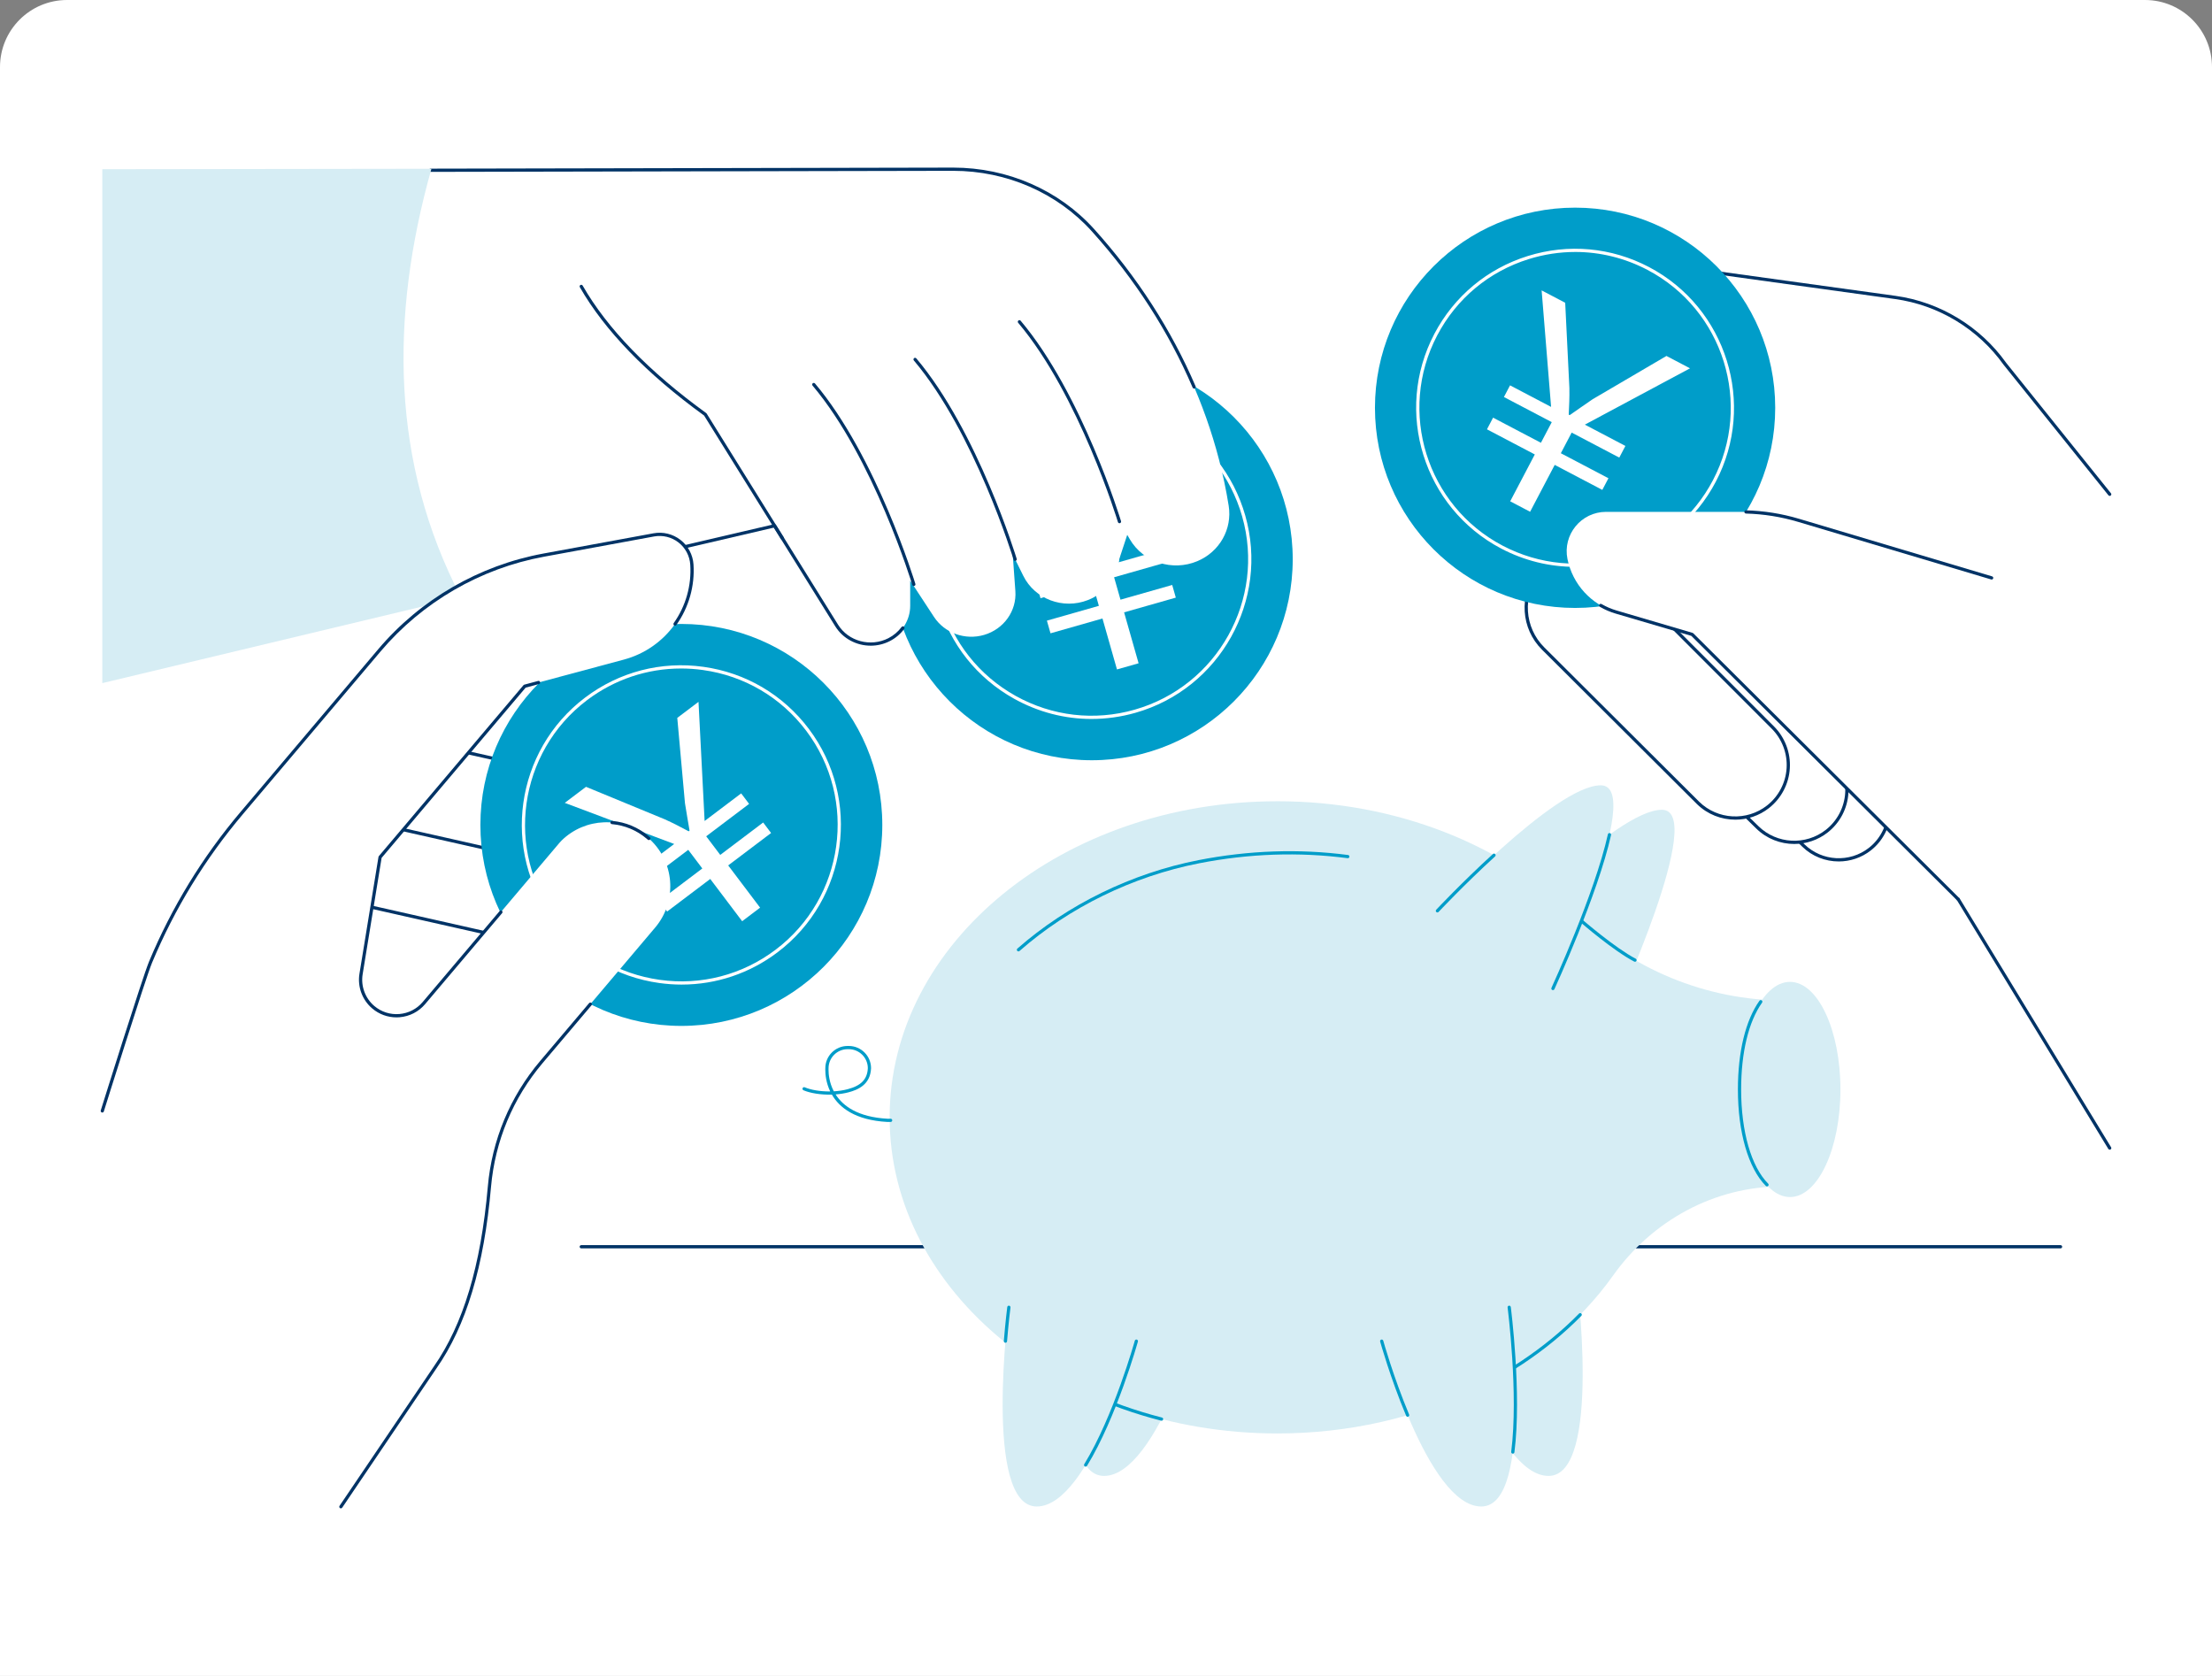 <?xml version="1.0" encoding="UTF-8"?>
<svg id="_レイヤー_2" data-name="レイヤー 2" xmlns="http://www.w3.org/2000/svg" xmlns:xlink="http://www.w3.org/1999/xlink" viewBox="0 0 330 250">
  <rect x="0" y="0" width="330" height="250" fill="#808080" stroke="none"/>
  <defs>
    <style>
      .cls-1 {
        fill: #036;
      }

      .cls-2 {
        fill: #009dc9;
      }

      .cls-3 {
        fill: #fff;
      }

      .cls-4 {
        fill: #d6edf4;
      }

      .cls-5 {
        fill: #d6edf4;
      }

      .cls-6 {
        clip-path: url(#clippath);
      }
    </style>
    <clipPath id="clippath">
      <path class="cls-3" d="M10,0h310c5.519,0,10,4.481,10,10v240H0V10C0,4.481,4.481,0,10,0Z"/>
    </clipPath>
  </defs>
  <g id="content">
    <g>
      <path class="cls-3" d="M10,0h310c5.519,0,10,4.481,10,10v240H0V10C0,4.481,4.481,0,10,0Z"/>
      <g class="cls-6">
        <g id="Crowdfunding">
          <path class="cls-1" d="M307.405,186.218H86.716c-.133,0-.241-.108-.241-.241s.108-.241.241-.241h220.69c.133,0,.241.108.241.241s-.108.241-.241.241Z"/>
          <g>
            <path class="cls-4" d="M179.561,195.497s-6.835,24.666-14.858,24.666-4.16-29.718-4.16-29.718l19.019,5.052Z"/>
            <path class="cls-4" d="M216.165,195.497s6.835,24.666,14.858,24.666,4.16-29.718,4.16-29.718l-19.019,5.052Z"/>
            <path class="cls-4" d="M223.563,139.516s17.533-18.722,24.368-18.722-7.132,30.312-7.132,30.312l-17.236-11.59Z"/>
            <g>
              <path class="cls-5" d="M190.569,119.522c17.783,0,33.683,6.543,44.29,16.835,8.433,8.183,19.638,12.883,31.388,12.883v27.737s-.395,0-.395,0c-10.085,0-19.369,5.085-25.212,13.305-10.004,14.076-28.677,23.545-50.071,23.545-31.949,0-57.848-21.111-57.848-47.152s25.899-47.152,57.848-47.152Z"/>
              <path class="cls-2" d="M173.29,211.928c-.02,0-.04-.002-.06-.008-7.955-2.027-15.441-5.523-21.65-10.112-.107-.079-.13-.23-.051-.337.079-.106.23-.13.337-.051,6.159,4.552,13.588,8.021,21.483,10.033.129.033.207.164.174.293-.028.109-.126.181-.233.181Z"/>
              <path class="cls-2" d="M216.767,208.963c-.094,0-.184-.056-.222-.148-.051-.123.007-.264.13-.315,7.259-3.013,13.794-7.354,18.899-12.555.093-.095.246-.096.34-.003.095.093.096.246.003.34-5.15,5.247-11.74,9.626-19.058,12.663-.03.012-.062.018-.092.018Z"/>
              <path class="cls-2" d="M243.919,143.468c-.037,0-.075-.009-.111-.027-3.134-1.63-7.852-5.719-8.052-5.892-.1-.087-.111-.239-.024-.34.088-.1.24-.11.34-.024.048.042,4.875,4.225,7.958,5.829.118.061.164.207.102.325-.043.082-.127.13-.214.13Z"/>
            </g>
            <path class="cls-2" d="M151.939,141.92c-.067,0-.133-.028-.181-.082-.088-.1-.078-.252.022-.34,7.463-6.558,17.057-11.243,27.016-13.193,7.488-1.465,14.995-1.723,22.31-.767.132.017.225.138.207.27-.017.131-.138.225-.27.207-7.263-.95-14.718-.694-22.155.762-9.876,1.933-19.391,6.579-26.791,13.082-.046.04-.103.06-.159.06Z"/>
            <g>
              <ellipse class="cls-4" cx="267.04" cy="162.514" rx="7.528" ry="16.048"/>
              <path class="cls-2" d="M263.613,176.975c-.062,0-.123-.024-.17-.071-2.612-2.617-4.171-7.997-4.171-14.39,0-5.615,1.141-10.313,3.213-13.229.077-.109.227-.134.336-.057.108.077.134.227.057.336-2.014,2.835-3.124,7.434-3.124,12.95,0,6.269,1.507,11.521,4.031,14.05.094.094.094.246,0,.34-.047.047-.108.07-.17.07Z"/>
            </g>
            <g>
              <path class="cls-4" d="M169.528,200.057s-6.835,24.666-14.858,24.666-4.16-29.718-4.16-29.718l19.019,5.052Z"/>
              <path class="cls-2" d="M149.997,200.298c-.007,0-.013,0-.02,0-.132-.011-.231-.127-.22-.26.245-2.983.511-5.043.514-5.063.017-.132.136-.225.27-.208.132.017.225.138.208.27-.003.02-.267,2.07-.511,5.041-.01.126-.116.221-.24.221Z"/>
              <path class="cls-2" d="M161.961,218.778c-.043,0-.086-.011-.125-.036-.114-.069-.149-.217-.08-.331,4.402-7.195,7.509-18.307,7.54-18.418.035-.129.169-.203.296-.168.128.036.203.168.168.296-.031.112-3.157,11.29-7.594,18.541-.045.074-.124.115-.205.115Z"/>
            </g>
            <path class="cls-4" d="M206.132,200.057s6.835,24.666,14.858,24.666,4.16-29.718,4.16-29.718l-19.019,5.052Z"/>
            <path class="cls-2" d="M225.691,216.842c-.01,0-.02,0-.031-.002-.132-.017-.225-.138-.208-.269,1.107-8.668-.523-21.407-.54-21.534-.017-.132.076-.253.208-.27.131-.018.252.075.27.208.017.128,1.655,12.929.54,21.657-.016.122-.119.21-.239.21Z"/>
            <path class="cls-2" d="M209.999,211.34c-.094,0-.183-.055-.222-.148-2.367-5.656-3.862-11.017-3.877-11.07-.035-.128.04-.261.168-.296.127-.035.26.039.296.168.015.053,1.502,5.386,3.857,11.013.051.122-.007.264-.129.315-.03.013-.062.019-.093.019Z"/>
            <g>
              <path class="cls-4" d="M214.441,135.867s17.533-18.722,24.368-18.722-7.132,30.312-7.132,30.312l-17.236-11.59Z"/>
              <path class="cls-2" d="M231.677,147.698c-.034,0-.068-.007-.101-.022-.121-.056-.173-.199-.118-.319.064-.139,6.454-14.06,8.418-22.904.029-.13.158-.209.287-.183.13.029.212.158.183.287-1.976,8.894-8.387,22.861-8.451,23.001-.041.088-.128.14-.219.14Z"/>
              <path class="cls-2" d="M214.441,136.108c-.059,0-.118-.022-.165-.065-.097-.091-.102-.243-.011-.34.037-.04,3.804-4.054,8.459-8.312.098-.089.25-.083.34.015.09.098.083.25-.015.34-4.641,4.245-8.395,8.245-8.433,8.285-.047.051-.111.076-.176.076Z"/>
            </g>
            <path class="cls-2" d="M132.872,167.361h-.484c-4.847-.265-7.174-2.165-8.281-4.079-1.681.051-3.275-.231-4.243-.649-.122-.053-.178-.194-.126-.316.053-.122.194-.179.316-.126.873.377,2.283.636,3.802.618-.632-1.316-.733-2.575-.733-3.242l.004-.225c0-1.828,1.492-3.318,3.326-3.318h.17c1.834,0,3.326,1.49,3.326,3.322-.1,2.459-1.972,3.229-3.372,3.596-.621.163-1.27.263-1.916.311,1.097,1.724,3.31,3.385,7.739,3.627h.471c.133,0,.241.107.241.24s-.108.241-.241.241ZM126.454,156.506c-1.569,0-2.845,1.274-2.845,2.841l-.004.225c0,.654.106,1.92.789,3.219.692-.039,1.393-.138,2.062-.314,2.016-.528,2.945-1.496,3.012-3.14,0-1.557-1.277-2.831-2.845-2.831h-.17Z"/>
          </g>
          <g>
            <g>
              <path class="cls-3" d="M278.969,126.656c-2.975,2.339-7.223,2.111-9.931-.534l-19.929-19.461,9.788-12.025,20.745,20.757c3.196,3.198,2.88,8.469-.674,11.263Z"/>
              <path class="cls-1" d="M274.313,128.503c-1.976,0-3.944-.744-5.443-2.207l-19.929-19.461c-.089-.087-.097-.228-.019-.324l9.788-12.025c.043-.053.106-.085.174-.089.069-.004.135.022.182.07l20.746,20.757c1.572,1.573,2.397,3.748,2.265,5.967-.133,2.22-1.212,4.281-2.96,5.655-1.412,1.11-3.111,1.657-4.805,1.657ZM249.435,106.643l19.771,19.307c2.612,2.55,6.745,2.772,9.614.517,1.64-1.289,2.652-3.223,2.777-5.305.125-2.082-.65-4.123-2.124-5.598l-20.557-20.568-9.48,11.647ZM278.969,126.656h.002-.002Z"/>
            </g>
            <g>
              <path class="cls-3" d="M272.531,123.981c-3.101,2.437-7.528,2.2-10.35-.556l-20.769-20.282,10.2-12.532,21.62,21.632c3.33,3.332,3.002,8.826-.702,11.737Z"/>
              <path class="cls-1" d="M267.679,125.895c-2.057,0-4.106-.774-5.665-2.298l-20.769-20.282c-.089-.087-.097-.228-.019-.324l10.2-12.532c.043-.053.106-.085.174-.089.069-.004.135.022.182.07l21.62,21.632c1.636,1.637,2.495,3.901,2.357,6.211-.138,2.31-1.261,4.456-3.08,5.886-1.47,1.155-3.238,1.725-5.001,1.725ZM241.738,103.124l20.612,20.128c2.725,2.661,7.039,2.893,10.033.539,1.711-1.345,2.767-3.363,2.897-5.536.13-2.173-.678-4.302-2.217-5.842l-21.432-21.444-9.893,12.154ZM272.532,123.981h.002-.002Z"/>
            </g>
            <g>
              <path class="cls-3" d="M263.768,120.342c-3.124,2.456-7.584,2.216-10.427-.56l-23.131-23.048c-3.066-3.055-3.377-7.915-.725-11.336l2.86-3.689c1.237-1.596,3.593-1.744,5.021-.316l27.108,27.124c3.355,3.357,3.024,8.892-.707,11.825Z"/>
              <path class="cls-1" d="M258.879,122.269c-2.072,0-4.135-.78-5.707-2.314l-23.133-23.05c-3.145-3.134-3.466-8.144-.745-11.654l2.861-3.689c.632-.815,1.585-1.32,2.614-1.384,1.031-.064,2.038.316,2.767,1.046l27.108,27.124c1.648,1.649,2.513,3.929,2.374,6.256-.139,2.327-1.27,4.488-3.103,5.929-1.48,1.163-3.262,1.737-5.037,1.737ZM234.996,80.651c-.065,0-.13.002-.195.006-.891.056-1.717.493-2.264,1.199l-2.861,3.689c-2.572,3.318-2.27,8.055.704,11.018l23.131,23.048c2.744,2.68,7.09,2.913,10.108.542,1.725-1.356,2.789-3.389,2.92-5.579.131-2.19-.683-4.335-2.234-5.887l-27.108-27.124c-.585-.586-1.379-.912-2.201-.912ZM263.768,120.342h.002-.002Z"/>
            </g>
            <path class="cls-3" d="M314.738,171.259l-22.583-37.103-34.519-49.848-9.728-44.757,34.845,4.818c6.58.91,12.494,4.491,16.35,9.9l15.635,19.421v97.568Z"/>
            <path class="cls-1" d="M314.738,171.5c-.081,0-.161-.041-.206-.116l-22.583-37.103-34.511-49.836c-.018-.026-.031-.055-.037-.086l-9.728-44.757c-.017-.077.005-.157.059-.215.053-.058.132-.087.209-.075l34.845,4.819c6.617.915,12.636,4.559,16.513,9.999l15.627,19.452c.083.104.067.255-.037.338-.104.083-.255.067-.338-.037l-15.635-19.463c-3.809-5.343-9.709-8.916-16.195-9.813l-34.504-4.771,9.645,44.374,34.492,49.809,22.591,37.115c.069.114.033.262-.081.331-.039.024-.082.035-.125.035Z"/>
            <g>
              <circle class="cls-2" cx="234.981" cy="60.83" r="29.856"/>
              <path class="cls-3" d="M234.952,84.556c-3.789,0-7.547-.918-10.997-2.731-11.576-6.08-16.048-20.445-9.969-32.021,2.945-5.608,7.898-9.734,13.945-11.616,6.049-1.883,12.467-1.298,18.075,1.647,11.576,6.08,16.048,20.444,9.969,32.021-2.945,5.608-7.898,9.734-13.945,11.616-2.327.725-4.708,1.084-7.078,1.084ZM235.009,37.586c-2.321,0-4.654.352-6.934,1.061-5.925,1.845-10.777,5.886-13.662,11.381-5.956,11.342-1.575,25.415,9.766,31.371,5.494,2.886,11.783,3.459,17.707,1.614,5.925-1.845,10.777-5.886,13.662-11.381,5.956-11.342,1.575-25.414-9.766-31.371-3.38-1.776-7.062-2.676-10.774-2.676Z"/>
              <path class="cls-3" d="M225.3,74.781l3.672-6.992-7.137-3.748.913-1.739,7.137,3.748,1.617-3.08-7.137-3.748.913-1.739,6.123,3.215-1.41-17.38,3.515,1.846.625,12.716c.024,1.538-.033,2.524-.098,3.97l.145.076c1.076-.729,2.135-1.513,3.414-2.367l11.02-6.461,3.515,1.846-15.689,8.4,6.05,3.177-.913,1.739-7.102-3.73-1.617,3.08,7.102,3.73-.913,1.739-7.102-3.73-3.672,6.992-2.971-1.56Z"/>
            </g>
            <path class="cls-3" d="M297.125,86.206l-28.802-8.59c-2.807-.837-5.721-1.262-8.65-1.262h-20.073c-3.713,0-6.494,3.402-5.755,7.041.766,3.773,3.555,6.814,7.249,7.901l11.35,3.341,39.823,39.705,4.858-48.136Z"/>
            <path class="cls-1" d="M292.155,134.397c-.061,0-.123-.023-.17-.07l-39.667-39.477-11.292-3.323c-.817-.241-1.604-.579-2.339-1.006-.115-.067-.154-.214-.087-.329.067-.115.214-.154.329-.087.702.407,1.453.73,2.233.96l11.35,3.341c.039.011.074.032.102.06l39.71,39.52c.094.094.095.246,0,.34-.047.047-.109.071-.171.071Z"/>
            <path class="cls-1" d="M297.125,86.447c-.023,0-.046-.003-.069-.01l-28.802-8.589c-2.528-.754-5.147-1.172-7.784-1.242-.133-.004-.238-.114-.234-.247.004-.131.111-.234.241-.234h.007c2.68.071,5.34.496,7.909,1.262l28.802,8.589c.127.038.2.172.162.3-.031.104-.127.172-.231.172Z"/>
          </g>
          <g>
            <g>
              <circle class="cls-2" cx="162.876" cy="83.425" r="29.98"/>
              <path class="cls-3" d="M162.841,107.248c-4,0-7.955-1.018-11.547-3.018-5.557-3.094-9.577-8.166-11.319-14.283-3.596-12.628,3.752-25.827,16.379-29.423,6.116-1.742,12.546-.998,18.103,2.096,5.557,3.094,9.577,8.166,11.319,14.283,3.596,12.628-3.752,25.827-16.379,29.423-2.164.616-4.367.921-6.556.921ZM162.91,60.084c-2.146,0-4.304.299-6.424.903-12.372,3.523-19.571,16.455-16.048,28.828,1.707,5.993,5.645,10.963,11.09,13.995,5.445,3.031,11.744,3.76,17.737,2.054,12.372-3.523,19.571-16.456,16.047-28.828-1.707-5.993-5.645-10.963-11.09-13.995-3.518-1.959-7.394-2.956-11.313-2.956Z"/>
              <path class="cls-3" d="M166.637,99.858l-2.163-7.596-7.753,2.208-.538-1.889,7.753-2.208-.953-3.346-7.753,2.208-.538-1.889,6.651-1.894-13.008-11.613,3.818-1.087,9.222,8.777c1.078,1.097,1.717,1.851,2.667,2.942l.157-.045c.276-1.27.502-2.568.84-4.068l3.524-12.279,3.818-1.087-5.568,16.903,6.573-1.872.538,1.889-7.715,2.197.953,3.346,7.715-2.197.538,1.889-7.715,2.197,2.163,7.596-3.227.919Z"/>
            </g>
            <g>
              <g>
                <path class="cls-3" d="M61.699,90.011l53.861-11.58,9.26,14.879c1.616,2.596,5.047,3.521,7.818,2.106,1.937-.989,3.15-2.932,3.15-5.051v-3.758l3.548,5.414c1.584,2.418,4.642,3.517,7.476,2.688,2.944-.861,4.88-3.576,4.666-6.542l-.394-5.462,1.577,3.191c1.718,3.477,5.936,5.062,9.631,3.619,2.852-1.113,4.72-3.789,4.72-6.763v-4.943l1.546,2.641c2.002,3.418,6.35,4.824,10.075,3.256,3.327-1.4,5.225-4.8,4.67-8.267-3.003-18.739-12.683-32.701-20.225-41.081-5.244-5.826-12.883-9.117-20.872-9.117l-78.44.078-9.711,33.776,7.644,30.916Z"/>
                <path class="cls-1" d="M178.146,57.961c-.093,0-.182-.055-.221-.146-3.583-8.362-8.639-16.2-15.026-23.296-5.17-5.744-12.713-9.038-20.693-9.038l-77.98.156h0c-.133,0-.241-.107-.241-.24,0-.133.107-.241.24-.241l77.98-.156c8.117,0,15.79,3.352,21.051,9.197,6.423,7.136,11.506,15.018,15.11,23.429.052.122-.004.264-.126.316-.031.013-.063.02-.095.02Z"/>
                <path class="cls-1" d="M129.889,96.316c-2.092,0-4.124-1.034-5.273-2.88l-9.17-14.732-47.144,10.989c-.13.031-.259-.05-.289-.18-.03-.129.05-.259.18-.289l47.312-11.028c.1-.023.205.02.259.107l9.261,14.879c1.549,2.49,4.846,3.376,7.504,2.019.782-.399,1.466-.978,1.976-1.675.079-.107.229-.13.337-.052.107.079.13.229.052.337-.555.757-1.297,1.386-2.146,1.819-.911.465-1.892.687-2.859.687Z"/>
              </g>
              <path class="cls-4" d="M64.363,25.173c-6.255,22.199-5.984,43.953,4.409,63.925l-53.51,12.803V25.241l49.101-.067Z"/>
              <path class="cls-1" d="M116.728,80.548c-.08,0-.159-.04-.205-.114l-11.481-18.447c-8.583-6.227-14.819-12.668-18.536-19.145-.066-.115-.026-.263.089-.329.115-.066.262-.027.329.089,3.688,6.427,9.892,12.827,18.439,19.023.025.018.047.041.063.068l11.506,18.487c.07.113.036.261-.077.331-.039.025-.083.036-.127.036Z"/>
              <path class="cls-1" d="M167.011,78.05c-.103,0-.199-.067-.23-.171-.057-.188-5.778-18.951-14.882-29.725-.086-.102-.073-.253.028-.339.102-.087.254-.073.339.028,9.169,10.852,14.918,29.708,14.975,29.897.039.127-.034.261-.161.3-.023.007-.047.01-.069.01Z"/>
              <path class="cls-1" d="M151.446,83.666c-.103,0-.199-.067-.23-.171-.057-.188-5.778-18.951-14.882-29.725-.086-.102-.073-.253.028-.339.102-.086.254-.073.339.028,9.169,10.852,14.918,29.708,14.975,29.897.039.127-.034.261-.161.3-.023.007-.047.01-.069.01Z"/>
              <path class="cls-1" d="M136.332,87.412c-.103,0-.199-.067-.23-.171-.057-.188-5.778-18.95-14.882-29.725-.086-.102-.073-.253.028-.339.102-.086.254-.073.339.028,9.169,10.852,14.918,29.708,14.975,29.897.039.127-.034.261-.161.3-.023.007-.047.01-.069.01Z"/>
            </g>
          </g>
          <g>
            <g>
              <path class="cls-3" d="M92.324,138.228c-2.364,2.793-6.084,4.04-9.653,3.235l-37.059-8.356,9.174-10.842,34.819,7.851c3.664.826,5.144,5.245,2.718,8.112Z"/>
              <path class="cls-1" d="M84.845,141.947c-.739,0-1.486-.082-2.227-.249l-37.058-8.356c-.082-.019-.149-.079-.175-.158-.027-.08-.01-.168.044-.232l9.175-10.842c.058-.069.149-.099.237-.079l34.819,7.851c1.803.407,3.231,1.696,3.818,3.449.587,1.753.225,3.642-.969,5.053-1.939,2.292-4.744,3.563-7.663,3.563ZM46.053,132.96l36.671,8.269c3.495.788,7.103-.422,9.417-3.156,1.085-1.282,1.414-2.997.88-4.589-.533-1.592-1.83-2.763-3.467-3.132l-34.677-7.819-8.824,10.427ZM92.325,138.228h.002-.002Z"/>
            </g>
            <g>
              <path class="cls-3" d="M105.138,128.051c-2.558,3.023-6.585,4.373-10.448,3.502l-40.109-9.044,9.93-11.734,37.685,8.497c3.965.894,5.568,5.676,2.942,8.779Z"/>
              <path class="cls-1" d="M97.044,132.056c-.799,0-1.605-.088-2.406-.269l-40.109-9.044c-.082-.019-.149-.079-.175-.158-.027-.08-.01-.168.044-.232l9.93-11.735c.058-.069.149-.099.237-.079l37.685,8.497c1.945.439,3.484,1.829,4.118,3.72.634,1.891.243,3.928-1.045,5.45h0c-2.095,2.476-5.125,3.85-8.278,3.85ZM55.021,122.361l39.722,8.956c3.79.854,7.702-.457,10.211-3.422,1.178-1.393,1.536-3.256.956-4.986-.58-1.73-1.988-3.002-3.767-3.403l-37.543-8.465-9.579,11.32ZM105.138,128.051h.002-.002Z"/>
            </g>
            <g>
              <path class="cls-3" d="M114.845,116.58c-2.558,3.023-6.585,4.373-10.448,3.502l-40.109-9.044,9.93-11.734,37.685,8.497c3.965.894,5.568,5.676,2.942,8.779Z"/>
              <path class="cls-1" d="M106.75,120.586c-.799,0-1.605-.088-2.407-.269l-40.109-9.044c-.082-.019-.149-.079-.175-.158-.027-.08-.01-.168.044-.232l9.93-11.735c.058-.069.149-.1.237-.079l37.685,8.497c1.945.439,3.485,1.829,4.118,3.72.634,1.891.243,3.928-1.045,5.45-2.095,2.476-5.125,3.85-8.278,3.85ZM64.728,110.891l39.722,8.956c3.79.855,7.702-.457,10.211-3.422,1.178-1.393,1.536-3.257.956-4.986-.58-1.73-1.988-3.002-3.768-3.403l-37.543-8.465-9.579,11.32Z"/>
            </g>
            <g>
              <circle class="cls-2" cx="101.647" cy="123.054" r="29.98"/>
              <path class="cls-3" d="M101.697,146.87c-1.107,0-2.222-.077-3.338-.233-6.299-.878-11.879-4.157-15.712-9.233-7.913-10.477-5.827-25.439,4.65-33.352,5.075-3.833,11.339-5.461,17.639-4.583,6.299.878,11.879,4.157,15.713,9.233,7.913,10.477,5.827,25.439-4.65,33.352-4.176,3.154-9.158,4.815-14.301,4.815ZM101.598,99.72c-5.04,0-9.92,1.627-14.012,4.717-10.265,7.753-12.309,22.413-4.556,32.678,3.756,4.973,9.223,8.185,15.395,9.046,6.172.861,12.309-.734,17.282-4.49,10.265-7.753,12.309-22.413,4.556-32.678-3.756-4.973-9.223-8.185-15.395-9.046-1.093-.153-2.185-.228-3.27-.228Z"/>
              <path class="cls-3" d="M110.719,137.416l-4.76-6.302-6.433,4.859-1.184-1.567,6.433-4.859-2.097-2.776-6.433,4.859-1.184-1.567,5.518-4.168-16.323-6.133,3.168-2.393,11.769,4.855c1.401.634,2.27,1.106,3.549,1.78l.13-.098c-.201-1.284-.459-2.576-.685-4.097l-1.148-12.723,3.168-2.393.911,17.773,5.453-4.119,1.184,1.567-6.401,4.835,2.097,2.776,6.401-4.835,1.184,1.567-6.401,4.835,4.76,6.302-2.677,2.022Z"/>
            </g>
            <g>
              <path class="cls-3" d="M15.248,224.738l.014-59.023s6.199-19.8,7.199-22.196c3.359-8.048,7.939-15.548,13.592-22.229l20.541-24.274c6.287-7.429,14.953-12.451,24.524-14.211l16.415-3.018c2.837-.522,5.495,1.547,5.686,4.426.434,6.543-3.816,12.481-10.15,14.18l-14.79,3.967-21.578,25.5-2.84,17.434c-.303,1.858.391,3.738,1.828,4.954,2.26,1.913,5.642,1.631,7.555-.629l20.205-23.877c.107-.126.218-.25.336-.366,3.508-3.432,9.069-3.649,12.836-.461,4.023,3.405,4.525,9.426,1.12,13.45l-16.963,20.046c-4.448,5.256-7.159,11.761-7.76,18.621-.871,9.933-3.023,19.768-8.763,27.927l-13.398,19.798-35.608-.021Z"/>
              <path class="cls-1" d="M96.8,125.314c-.057,0-.114-.02-.16-.061-.058-.051-.116-.102-.175-.152-1.472-1.246-3.263-1.994-5.179-2.165-.132-.012-.23-.129-.218-.261.012-.132.127-.23.261-.218,2.015.179,3.899.967,5.447,2.277.062.052.123.106.184.159.099.088.108.24.02.34-.048.054-.114.081-.18.081Z"/>
              <path class="cls-1" d="M59.143,151.76c-1.322,0-2.589-.462-3.609-1.326-1.493-1.263-2.225-3.247-1.91-5.177l2.84-17.434c.007-.043.026-.083.054-.117l21.579-25.5c.032-.038.074-.064.122-.077l2.066-.554c.129-.034.26.042.295.17.035.128-.042.26-.17.295l-1.993.535-21.487,25.392-2.829,17.368c-.287,1.764.382,3.577,1.746,4.732,1.044.883,2.37,1.308,3.732,1.194,1.363-.114,2.6-.751,3.483-1.795l11.482-13.569c.086-.102.238-.114.339-.028.102.086.114.238.028.339l-11.482,13.569c-.966,1.142-2.32,1.84-3.811,1.964-.159.013-.317.02-.474.02Z"/>
              <path class="cls-1" d="M15.262,165.956c-.024,0-.048-.004-.072-.011-.127-.04-.197-.175-.158-.302.253-.809,6.214-19.838,7.207-22.216,3.378-8.095,7.964-15.595,13.63-22.291l20.541-24.274c6.306-7.452,15.065-12.527,24.665-14.292l16.415-3.018c1.419-.262,2.888.098,4.027.984,1.139.887,1.848,2.222,1.943,3.662.212,3.205-.696,6.411-2.556,9.028-.077.108-.227.134-.336.057-.108-.077-.134-.227-.057-.335,1.797-2.527,2.673-5.623,2.468-8.717-.086-1.304-.727-2.512-1.758-3.314-1.031-.803-2.36-1.126-3.644-.891l-16.415,3.018c-9.49,1.745-18.15,6.763-24.384,14.13l-20.541,24.274c-5.634,6.659-10.195,14.116-13.554,22.166-.984,2.359-7.129,21.977-7.192,22.175-.032.103-.127.169-.23.169Z"/>
              <path class="cls-1" d="M50.855,225c-.046,0-.093-.013-.135-.041-.11-.075-.139-.224-.064-.334l14.052-20.763c4.397-6.291,7.036-15.072,8.068-26.849.609-6.947,3.312-13.432,7.816-18.755l7.295-8.621c.086-.102.238-.114.339-.028.102.086.114.238.028.339l-7.295,8.621c-4.44,5.247-7.104,11.639-7.705,18.486-1.04,11.863-3.707,20.721-8.151,27.08l-14.05,20.76c-.047.069-.122.106-.2.106Z"/>
            </g>
          </g>
        </g>
      </g>
    </g>
  </g>
</svg>